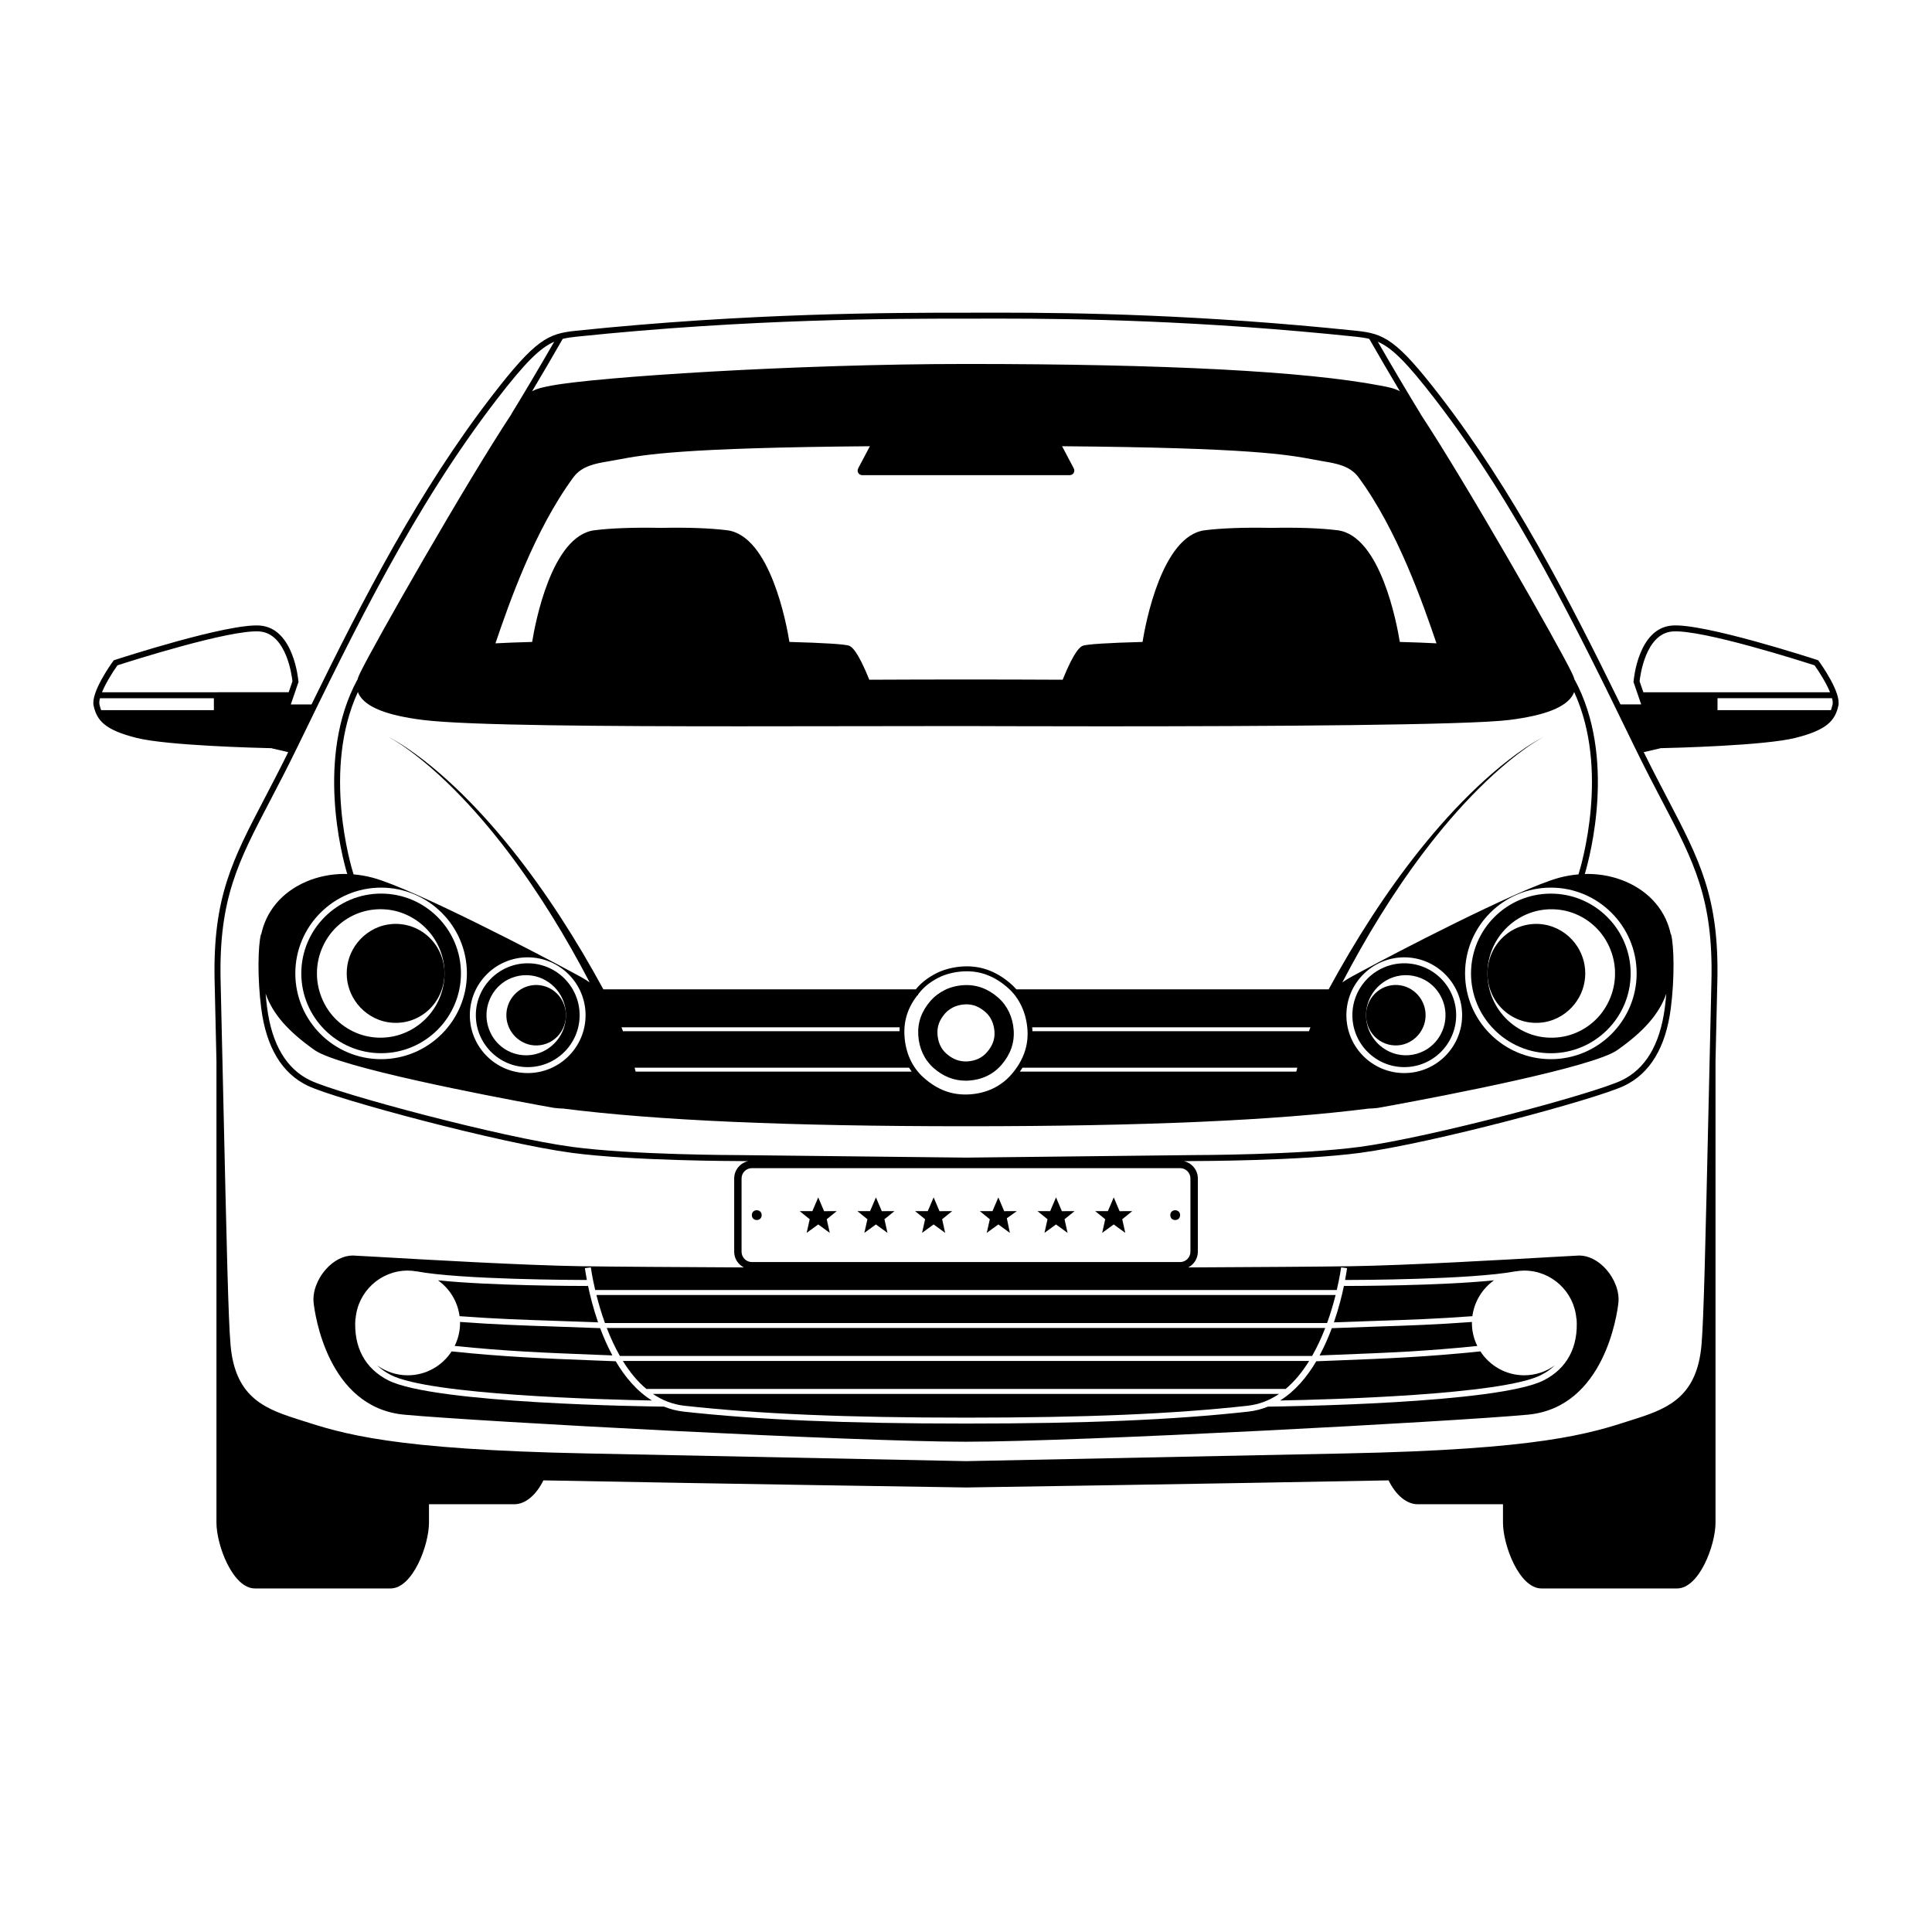 <?xml version="1.0" encoding="UTF-8"?>
<!-- Uploaded to: SVG Repo, www.svgrepo.com, Generator: SVG Repo Mixer Tools -->
<svg fill="#000000" width="800px" height="800px" version="1.1" viewBox="144 144 512 512" xmlns="http://www.w3.org/2000/svg">
 <g>
  <path d="m408.59 408.43c-2.746-2.418-5.789-3.555-9.219-3.352-1.801 0.105-3.586 0.566-5.027 1.301-1.496 0.762-2.695 1.668-3.676 2.781-2.434 2.773-3.519 5.781-3.316 9.188 0.203 3.469 1.641 6.547 4.047 8.672 2.535 2.242 5.398 3.375 8.516 3.375 0.246 0 0.5-0.008 0.754-0.023 3.496-0.199 6.496-1.621 8.68-4.113 2.418-2.758 3.527-5.863 3.289-9.238-0.234-3.438-1.672-6.488-4.047-8.59zm-3.078 14.469c-1.262 1.441-3.035 2.262-5.137 2.383-2.078 0.117-3.875-0.559-5.602-2.082-1.402-1.238-2.207-3.019-2.332-5.152-0.121-2.059 0.516-3.762 2.055-5.519 0.543-0.617 1.25-1.141 2.156-1.602 0.816-0.414 1.914-0.691 3.019-0.754 0.152-0.008 0.305-0.016 0.453-0.016 1.848 0 3.461 0.668 5.086 2.098 1.363 1.203 2.191 3.023 2.336 5.121 0.145 1.996-0.523 3.805-2.035 5.523z"/>
  <path d="m345.85 466.02c0 1.734-2.598 1.734-2.598 0 0-1.73 2.598-1.73 2.598 0"/>
  <path d="m456.74 466.02c0 1.734-2.602 1.734-2.602 0 0-1.73 2.602-1.73 2.602 0"/>
  <path d="m509.05 495.55c-3.594 0.121-7.523 0.25-12.105 0.43-0.891 2.394-1.961 4.848-3.242 7.223l4.293-0.168c13.738-0.535 23.762-0.93 37.504-2.34-0.906-1.844-1.43-3.906-1.43-6.098 0-0.09 0.012-0.176 0.012-0.262-9.586 0.703-16.434 0.934-25.031 1.215z"/>
  <path d="m490.94 504.66h-181.88c1.758 2.844 3.848 5.453 6.332 7.504v-0.086h169.21v0.09c2.488-2.055 4.578-4.66 6.336-7.508z"/>
  <path d="m265.79 492.8c9.695 0.715 16.574 0.941 25.227 1.23 3.43 0.113 7.16 0.238 11.477 0.406-1.301-3.766-2.16-7.258-2.699-9.867v0.227h-0.145c-2.324 0-25.504-0.039-39.582-1.5 3.07 2.18 5.211 5.586 5.723 9.504z"/>
  <path d="m500.2 484.8v-0.227c-0.539 2.609-1.402 6.106-2.703 9.867 4.328-0.168 8.066-0.293 11.5-0.406 8.645-0.285 15.52-0.516 25.203-1.23 0.508-3.918 2.652-7.32 5.727-9.508-14.078 1.461-37.258 1.5-39.582 1.5-0.062 0.004-0.113 0.004-0.145 0.004z"/>
  <path d="m495.2 495.93h-190.4c0.953 2.481 2.109 5.012 3.481 7.418h183.44c1.371-2.41 2.527-4.941 3.481-7.418z"/>
  <path d="m302.02 503.03 4.269 0.168c-1.281-2.375-2.352-4.828-3.242-7.223-4.574-0.18-8.496-0.309-12.082-0.43-8.602-0.285-15.453-0.516-25.059-1.219 0.004 0.09 0.016 0.176 0.016 0.266 0 2.188-0.523 4.254-1.43 6.094 13.758 1.414 23.785 1.809 37.527 2.344z"/>
  <path d="m304.3 494.51-0.004 0.062c0.004 0.012 0.008 0.023 0.016 0.039h191.38c0.012-0.027 0.02-0.055 0.031-0.082v-0.016h0.008c0.941-2.625 1.668-5.137 2.219-7.32l-195.89-0.004c0.551 2.184 1.273 4.695 2.219 7.32h0.027z"/>
  <path d="m325.4 516.54c19.789 2.176 42.793 3.148 74.594 3.148 31.801 0 54.809-0.969 74.594-3.148 3.168-0.348 5.949-1.48 8.391-3.141h-165.97c2.441 1.66 5.223 2.793 8.391 3.141z"/>
  <path d="m307.17 504.75-5.207-0.203c-13.992-0.547-24.133-0.941-38.281-2.414-2.477 3.809-6.762 6.336-11.629 6.336-3.031 0-5.828-0.988-8.113-2.641 1.035 0.992 2.258 1.852 3.66 2.57 10.355 5.281 56.258 6.508 69.16 6.75-4-2.488-7.141-6.246-9.59-10.398z"/>
  <path d="m536.32 502.13c-14.137 1.469-24.273 1.867-38.262 2.414l-5.231 0.207c-2.449 4.152-5.59 7.906-9.59 10.395 12.898-0.242 58.801-1.469 69.16-6.75 1.402-0.715 2.625-1.574 3.66-2.57-2.285 1.652-5.082 2.641-8.113 2.641-4.867 0-9.152-2.527-11.625-6.336z"/>
  <path d="m297.61 413.04c0-7.586-6.172-13.758-13.754-13.758-7.586 0-13.754 6.172-13.754 13.758 0 7.586 6.172 13.758 13.754 13.758s13.754-6.172 13.754-13.758zm-20.961 8.125c-2.309-1.941-3.742-5.023-3.719-8.125-0.02-3.102 1.422-6.18 3.727-8.117 2.285-1.984 5.371-2.785 8.117-2.406 2.769 0.352 5.172 1.824 6.766 3.758 1.609 1.938 2.457 4.356 2.445 6.766 0.012 2.41-0.836 4.828-2.441 6.769-1.578 1.934-4.031 3.414-6.738 3.766-2.812 0.383-5.856-0.422-8.156-2.41z"/>
  <path d="m257.04 391.79c-2.918-2.457-6.789-3.352-10.176-2.789-3.426 0.531-6.273 2.434-8.152 4.812-1.891 2.402-2.836 5.266-2.828 8.152-0.004 2.887 0.953 5.742 2.84 8.137 1.875 2.371 4.719 4.269 8.137 4.805 1.703 0.266 3.492 0.207 5.258-0.246 1.754-0.461 3.457-1.312 4.914-2.523 2.941-2.394 4.777-6.25 4.758-10.168 0.023-3.926-1.809-7.781-4.75-10.18z"/>
  <path d="m291.03 406.79c-1.809-1.5-4.195-2.016-6.258-1.645-2.09 0.355-3.797 1.543-4.91 2.988-1.125 1.465-1.672 3.184-1.668 4.914-0.004 1.73 0.555 3.441 1.676 4.902 1.102 1.445 2.852 2.629 4.867 2.988 2.125 0.375 4.469-0.133 6.293-1.633 1.824-1.457 2.969-3.836 2.957-6.258 0.008-2.418-1.137-4.797-2.957-6.258z"/>
  <path d="m245 423.11c11.668 0 21.156-9.488 21.156-21.152 0-11.66-9.492-21.148-21.156-21.148s-21.152 9.484-21.152 21.148c0 11.664 9.488 21.152 21.152 21.152zm-11.09-34.105c1.82-1.57 3.957-2.719 6.191-3.379 2.234-0.656 4.574-0.816 6.769-0.555 4.441 0.523 8.34 2.856 10.934 5.957 2.621 3.113 4.008 7.027 3.992 10.934 0.016 3.91-1.371 7.824-3.988 10.938-2.594 3.106-6.492 5.445-10.941 5.973-2.207 0.266-4.539 0.109-6.777-0.555-2.238-0.66-4.379-1.812-6.195-3.387-3.672-3.117-5.938-8.027-5.902-12.973-0.031-4.938 2.25-9.844 5.918-12.953z"/>
  <path d="m529.9 413.04c0-7.586-6.172-13.758-13.754-13.758-7.586 0-13.754 6.172-13.754 13.758 0 7.586 6.172 13.758 13.754 13.758s13.754-6.172 13.754-13.758zm-21.445 6.769c-1.605-1.941-2.453-4.359-2.441-6.769-0.012-2.41 0.836-4.828 2.445-6.766 1.594-1.93 3.996-3.402 6.766-3.758 2.742-0.379 5.832 0.422 8.117 2.406 2.309 1.938 3.746 5.012 3.727 8.117 0.023 3.102-1.406 6.184-3.719 8.125-2.301 1.988-5.344 2.793-8.156 2.41-2.707-0.352-5.164-1.832-6.738-3.766z"/>
  <path d="m554.99 380.82c-11.668 0-21.156 9.484-21.156 21.148 0 11.664 9.492 21.152 21.156 21.152 11.664 0 21.152-9.488 21.152-21.152 0-11.664-9.488-21.148-21.152-21.148zm11.105 34.121c-1.816 1.574-3.957 2.727-6.195 3.387-2.242 0.66-4.57 0.816-6.777 0.555-4.449-0.527-8.348-2.867-10.941-5.973-2.617-3.117-4.004-7.031-3.988-10.938-0.02-3.91 1.371-7.824 3.992-10.934 2.594-3.102 6.492-5.434 10.934-5.957 2.195-0.266 4.535-0.102 6.769 0.555 2.234 0.66 4.371 1.809 6.191 3.379 3.668 3.109 5.949 8.012 5.918 12.957 0.035 4.941-2.231 9.852-5.902 12.969z"/>
  <path d="m542.96 412.14c1.457 1.211 3.16 2.062 4.914 2.523 1.762 0.457 3.551 0.512 5.258 0.246 3.422-0.535 6.262-2.434 8.137-4.805 1.891-2.394 2.844-5.254 2.84-8.137 0.008-2.887-0.938-5.75-2.828-8.152-1.879-2.379-4.727-4.281-8.152-4.812-3.387-0.562-7.258 0.332-10.176 2.789-2.938 2.398-4.773 6.254-4.754 10.176-0.02 3.922 1.816 7.777 4.762 10.172z"/>
  <path d="m626 319.19-0.152-0.207-0.242-0.082c-1.188-0.387-30.27-9.852-38.586-9.121-8.871 0.77-10.062 14.23-10.105 14.805l-0.016 0.164 2.031 5.922h-5.473v0.035c-13.773-28.137-28.449-56.652-47.906-81.883-11.488-14.898-14.797-16.398-22.031-17.152-41.348-4.312-73.816-4.812-94.641-4.812l-9.453 0.012c-18.48 0-56.93 0-102.95 4.801-7.234 0.758-10.543 2.254-22.031 17.152-19.445 25.215-34.113 53.715-47.906 81.883v-0.031h-5.473l2.031-5.922-0.016-0.164c-0.047-0.574-1.238-14.035-10.105-14.805-8.316-0.727-37.398 8.734-38.586 9.121l-0.242 0.078-0.152 0.207c-0.613 0.844-5.965 8.332-5.188 11.828 0.867 3.906 2.941 6.422 11.41 8.539 8.145 2.035 32.086 2.641 35.824 2.723l-0.008 0.039 4.344 1.004c-2.234 4.531-4.352 8.59-6.234 12.191-8.594 16.438-13.781 26.359-13.27 48.469 0.176 7.574 0.336 14.594 0.484 21.117v122.41c0 5.973 4.312 17.445 10.207 17.445h35.914c5.894 0 10.203-11.473 10.203-17.445v-4.871h22.602c2.91 0 5.769-2.367 7.719-6.328 47.473 0.91 107.98 1.824 112.02 1.883 4.016-0.059 64.504-0.973 111.96-1.883 1.949 3.965 4.809 6.328 7.719 6.328h22.602v4.871c0 5.973 4.309 17.445 10.203 17.445h35.914c5.894 0 10.207-11.473 10.207-17.445v-122.41c0.148-6.523 0.309-13.547 0.484-21.117 0.512-22.109-4.676-32.035-13.27-48.469-1.883-3.598-3.984-7.621-6.238-12.191l4.352-1.008-0.008-0.039c3.734-0.082 27.68-0.684 35.824-2.723 8.469-2.117 10.543-4.633 11.41-8.539 0.777-3.492-4.574-10.984-5.188-11.824zm-329.36-85.953c45.934-4.793 84.328-4.793 102.78-4.793l9.453-0.012c20.789 0 53.203 0.496 94.477 4.805 1.277 0.133 2.426 0.293 3.519 0.566 2.66 4.641 5.535 9.559 8.113 13.879-1.477-0.789-3.059-1.098-4.981-1.461l-0.164-0.031c-19.973-3.805-56.922-5.734-109.82-5.734-45.512 0-98.02 3.481-109.86 5.734l-0.164 0.031c-1.922 0.367-3.504 0.672-4.981 1.461 2.578-4.32 5.453-9.234 8.113-13.879 1.094-0.27 2.238-0.43 3.516-0.566zm248.96 247.68 0.004 0.016c0.762-0.129 1.539-0.215 2.336-0.215 7.269 0 13.238 5.621 13.816 12.738l0.055-0.004c0.5 7.531-2.508 13.184-8.699 16.344-12.156 6.199-68.949 6.93-73.086 6.977-1.633 0.656-3.379 1.121-5.262 1.328-19.844 2.184-42.898 3.156-74.75 3.156h-0.035c-31.852 0-54.906-0.973-74.75-3.156-1.883-0.207-3.629-0.672-5.262-1.328-4.137-0.047-60.93-0.777-73.086-6.977-6.191-3.16-9.199-8.809-8.699-16.344l0.055 0.004c0.578-7.117 6.547-12.738 13.816-12.738 0.797 0 1.574 0.082 2.336 0.215l0.004-0.016c11.605 2.191 42.004 2.289 45.133 2.293-0.328-1.746-0.484-2.898-0.516-3.141l1.566-0.199c0.012 0.09 0.336 2.481 1.16 5.996h196.52c0.824-3.512 1.145-5.906 1.156-5.996l1.566 0.199c-0.031 0.242-0.188 1.395-0.516 3.141 3.051 0 33.508-0.102 45.133-2.293zm-88.855-2.461h-113.49c-1.508 0-2.731-1.223-2.731-2.731v-19.422c0-1.508 1.223-2.731 2.731-2.731h113.49c1.504 0 2.731 1.223 2.731 2.731v19.422c-0.004 1.508-1.227 2.731-2.731 2.731zm-56.723-27.676-60.438-0.672c-0.277 0-27.855-0.023-43.867-2.16-18.871-2.512-61.992-14.066-69.453-17.621-6.34-3.019-10.195-9.496-11.473-19.246-0.164-1.258-0.293-2.512-0.398-3.746 1.891 5.363 5.926 9.977 13 14.961 6.484 4.57 46.227 12.156 59.316 14.562l-0.004 0.016c0.152 0.023 0.309 0.043 0.461 0.066 2.023 0.371 3.328 0.602 3.648 0.66 0.832 0.109 1.668 0.164 2.5 0.188 24.719 3.144 59.73 4.68 106.7 4.68 46.938 0 81.945-1.535 106.66-4.68 0.832-0.023 1.672-0.078 2.531-0.191 0.312-0.055 1.609-0.285 3.621-0.656 0.148-0.023 0.305-0.043 0.453-0.066l-0.004-0.016c13.047-2.398 52.824-9.992 59.316-14.562 7.074-4.984 11.105-9.594 13-14.961-0.105 1.23-0.23 2.481-0.398 3.742-1.273 9.754-5.133 16.227-11.473 19.246-7.461 3.551-50.582 15.105-69.453 17.621-16.012 2.137-43.59 2.16-43.875 2.16zm-177.76-48.824c0-12.531 10.199-22.727 22.734-22.727 12.539 0 22.738 10.195 22.738 22.727 0 12.535-10.199 22.734-22.738 22.734-12.535 0-22.734-10.199-22.734-22.734zm46.25 11.082c0-8.457 6.879-15.336 15.336-15.336 8.457 0 15.336 6.879 15.336 15.336s-6.879 15.336-15.336 15.336c-8.453 0-15.336-6.879-15.336-15.336zm219.29 13.914c-0.113 0.414-0.199 0.754-0.27 1.031h-73.25c0.254-0.352 0.492-0.711 0.715-1.066v0.039zm-70.273-10.703h73.754c-0.137 0.344-0.266 0.688-0.398 1.031h-73.285c-0.008-0.164 0.004-0.32-0.008-0.484-0.012-0.184-0.043-0.363-0.062-0.547zm-5.551 12.551c-2.769 3.16-6.621 4.969-11.141 5.227-4.508 0.254-8.371-1.18-12.008-4.402-3.09-2.731-4.863-6.59-5.133-11.148-0.234-3.961 0.863-7.402 3.414-10.719h0.191v-0.23c0.242-0.309 0.48-0.617 0.75-0.922 1.215-1.383 2.75-2.535 4.695-3.527 1.824-0.926 4.129-1.512 6.492-1.652 0.332-0.02 0.656-0.027 0.977-0.027 3.984 0 7.562 1.449 10.934 4.43 3.004 2.656 4.828 6.586 5.141 11.062 0.297 4.297-1.152 8.305-4.312 11.91zm-27.066-1.848c0.215 0.352 0.445 0.695 0.684 1.031h-73.145c-0.07-0.273-0.16-0.613-0.27-1.031zm-2.535-9.672h-73.277c-0.129-0.344-0.262-0.688-0.398-1.031h73.719c-0.023 0.34-0.039 0.684-0.043 1.031zm118.43-4.242c0-8.457 6.879-15.336 15.336-15.336s15.336 6.879 15.336 15.336-6.879 15.336-15.336 15.336-15.336-6.879-15.336-15.336zm54.188 11.652c-12.539 0-22.738-10.199-22.738-22.734 0-12.531 10.199-22.727 22.738-22.727 12.535 0 22.734 10.195 22.734 22.727 0 12.535-10.199 22.734-22.734 22.734zm2.262-48.094c-10.977 2.93-45.844 21.242-50.727 23.902-0.641 0.348-1.27 0.68-1.891 1.008-1.727 0.91-3.367 1.773-4.902 2.832 6.309-12.055 13.402-23.719 21.625-34.578 4.445-5.859 9.223-11.48 14.434-16.688 2.606-2.602 5.316-5.098 8.168-7.434 2.859-2.316 5.816-4.547 9.062-6.309-3.293 1.676-6.316 3.832-9.246 6.078-2.922 2.266-5.711 4.699-8.395 7.238-5.371 5.09-10.324 10.609-14.953 16.383-9.254 11.566-17.227 24.117-24.309 37.125l0.047 0.023h-82.828c-0.414-0.469-0.848-0.918-1.316-1.332-3.625-3.199-7.484-4.758-11.801-4.758-0.348 0-0.695 0.012-1.055 0.031-2.539 0.152-5.027 0.789-7.008 1.793-2.098 1.07-3.758 2.324-5.086 3.828-0.125 0.145-0.23 0.293-0.352 0.438h-82.887l0.047-0.023c-7.082-13.008-15.055-25.559-24.309-37.125-4.629-5.773-9.582-11.293-14.953-16.383-2.688-2.543-5.477-4.973-8.395-7.238-2.93-2.246-5.953-4.402-9.246-6.078 3.246 1.762 6.203 3.992 9.062 6.309 2.852 2.336 5.562 4.832 8.168 7.434 5.207 5.207 9.984 10.828 14.434 16.688 8.223 10.859 15.316 22.523 21.625 34.578-1.535-1.059-3.176-1.922-4.902-2.832-0.617-0.324-1.25-0.656-1.891-1.008-4.883-2.664-39.75-20.973-50.727-23.902-1.68-0.449-3.371-0.734-5.051-0.879-0.742-2.356-8.324-27.746 1.152-48.336 0.086 0.23 0.172 0.461 0.301 0.691 1.809 3.32 7.34 5.519 16.91 6.723 11.793 1.484 49.133 1.684 84.105 1.684 10.344 0 20.895-0.02 31.211-0.035 9.875-0.02 19.539-0.035 28.609-0.035 0.152 0 15.68 0.074 36.289 0.074 43.02 0 96.617-0.293 107.68-1.684 9.57-1.203 15.102-3.402 16.91-6.723 0.125-0.234 0.215-0.465 0.301-0.691 9.469 20.578 1.891 45.977 1.152 48.336-1.695 0.141-3.387 0.43-5.066 0.875zm-42.293-62.477c-0.754-4.68-5.098-28.172-16.523-29.598-4.496-0.559-10.41-0.773-17.551-0.629-7.172-0.145-13.082 0.07-17.582 0.629-11.426 1.426-15.77 24.918-16.523 29.598-8.859 0.238-15.031 0.59-15.941 1.059-0.512 0.262-2.047 1.066-5.231 8.957-8.473-0.043-17.047-0.066-25.637-0.066-8.578 0-17.141 0.023-25.598 0.066-3.18-7.891-4.715-8.695-5.231-8.961-0.91-0.465-7.082-0.816-15.941-1.055-0.754-4.68-5.098-28.172-16.523-29.598-4.496-0.559-10.41-0.773-17.551-0.629-7.172-0.145-13.082 0.07-17.582 0.629-11.426 1.426-15.77 24.918-16.523 29.598-3.809 0.102-7.121 0.227-9.727 0.371 3.641-10.66 10.301-29.926 20.668-44.012 2.219-3.019 5.891-3.641 9.125-4.195l0.539-0.094c0.707-0.125 1.406-0.254 2.133-0.387 7.078-1.324 16.77-3.129 66.766-3.547l-3.066 5.801c-0.234 0.441-0.238 0.91-0.012 1.285 0.227 0.375 0.641 0.59 1.141 0.59h54.801c0.496 0 0.914-0.215 1.141-0.59s0.223-0.844-0.008-1.285l-3.066-5.801c49.992 0.418 59.684 2.223 66.762 3.547 0.727 0.137 1.426 0.266 2.133 0.387l0.539 0.094c3.234 0.551 6.906 1.176 9.125 4.195 10.363 14.086 17.023 33.352 20.668 44.012-2.602-0.145-5.914-0.266-9.723-0.371zm-314.28 18.074h-29.883c-0.191-0.492-0.328-0.996-0.445-1.52-0.094-0.422-0.031-0.988 0.133-1.633h30.191v3.152zm-29.656-4.738c0.965-2.352 2.723-5.211 4.102-7.137 2.867-0.926 29.992-9.609 37.715-8.973 7.082 0.617 8.496 11.734 8.656 13.199l-0.996 2.906zm413.43 28.785c8.477 16.211 13.594 25.996 13.09 47.699-0.172 7.516-0.332 14.484-0.48 20.965h-0.004v0.203c-0.074 3.258-0.145 6.398-0.215 9.406-0.918 40.5-1.34 58.988-1.93 65.852-1.141 13.332-8.352 16.703-16.949 19.465l-1.418 0.457c-11.379 3.68-24.273 7.852-76.152 8.891-53.57 1.07-99.387 2.019-100.38 2.039-0.992-0.02-46.84-0.969-100.41-2.039-51.875-1.035-64.773-5.207-76.152-8.891l-1.418-0.457c-8.598-2.762-15.809-6.133-16.949-19.465-0.59-6.863-1.008-25.352-1.93-65.852-0.07-3.008-0.141-6.148-0.215-9.406v-0.203h-0.004c-0.148-6.484-0.309-13.453-0.48-20.965-0.504-21.703 4.613-31.488 13.09-47.699 2.141-4.094 4.566-8.73 7.18-14.109 15.305-31.48 31.129-64.027 52.973-92.352 7.519-9.75 11.375-13.559 15.164-15.219-3.992 6.934-8.336 14.258-11.344 19.137l0.027 0.02c-12.023 18.188-36.574 61.242-40.129 68.641-0.207 0.434-0.504 1.062-0.699 1.809l-0.035-0.02c-11.039 20.41-4.102 46.648-2.672 51.477-0.242-0.008-0.48-0.023-0.723-0.023-7.215 0-13.977 2.922-18.09 7.816-2.156 2.566-3.367 5.367-3.977 8.172l-0.062-0.02c-0.809 3.043-0.977 11.691 0.07 19.715 1.348 10.32 5.504 17.207 12.359 20.469 7.527 3.586 50.949 15.234 69.926 17.762 16.117 2.148 43.797 2.176 44.066 2.176l2.691 0.031c-2.117 0.453-3.711 2.336-3.711 4.586v19.422c0 1.812 1.043 3.367 2.547 4.152-17.781-0.086-34.758-0.195-42.945-0.316-15.016-0.223-41.262-1.742-53.875-2.469-4.348-0.25-6.453-0.371-6.805-0.371-2.449 0-5.027 1.309-7.074 3.594-2.359 2.637-3.625 6.062-3.301 8.945 0.316 2.836 3.668 27.742 24.02 29.641 19.566 1.82 119.41 7.168 148.85 7.168h0.035c29.445 0 129.29-5.348 148.85-7.168 20.352-1.898 23.707-26.809 24.02-29.641 0.32-2.883-0.941-6.312-3.301-8.945-2.047-2.285-4.621-3.594-7.074-3.594-0.352 0-2.457 0.121-6.805 0.371-12.613 0.727-38.859 2.246-53.875 2.469-8.191 0.121-25.164 0.23-42.941 0.316 1.508-0.781 2.547-2.34 2.547-4.152v-19.422c0-2.25-1.594-4.133-3.711-4.586l2.68-0.031c0.277 0 27.961-0.023 44.074-2.176 18.977-2.527 62.395-14.176 69.926-17.762 6.852-3.262 11.012-10.148 12.359-20.469 1.047-8.023 0.879-16.672 0.07-19.715l-0.062 0.02c-0.609-2.805-1.82-5.609-3.977-8.172-4.113-4.894-10.875-7.816-18.09-7.816-0.238 0-0.48 0.02-0.723 0.023 1.43-4.828 8.367-31.066-2.672-51.477l-0.039 0.02c-0.199-0.758-0.496-1.395-0.715-1.844-3.535-7.363-28.09-50.418-40.113-68.605l0.027-0.02c-3.008-4.879-7.352-12.207-11.344-19.137 3.793 1.66 7.644 5.469 15.164 15.219 21.84 28.32 37.668 60.871 53.004 92.418 2.586 5.312 5.012 9.949 7.152 14.043zm-4.953-28.785-0.996-2.906c0.156-1.465 1.574-12.586 8.656-13.199 7.738-0.648 34.848 8.043 37.715 8.973 1.379 1.926 3.137 4.785 4.102 7.137zm50.145 3.215c-0.117 0.523-0.254 1.031-0.445 1.52h-30.047v-3.156h30.355c0.172 0.648 0.23 1.215 0.137 1.637z"/>
  <path d="m508.96 419.3c1.824 1.496 4.164 2.004 6.293 1.633 2.019-0.359 3.769-1.543 4.867-2.988 1.121-1.461 1.68-3.172 1.676-4.902 0.004-1.73-0.547-3.445-1.668-4.914-1.113-1.445-2.824-2.637-4.91-2.988-2.062-0.375-4.453 0.141-6.258 1.645-1.82 1.461-2.965 3.84-2.953 6.258-0.016 2.422 1.129 4.797 2.953 6.258z"/>
  <path d="m377.68 464.97-0.051-0.133-1.496-3.516-1.555 3.648h-3.352l2.648 2.141-0.809 3.613 3.062-2.231 3.066 2.231-0.809-3.613 2.648-2.141z"/>
  <path d="m362.39 464.97-0.059-0.133-1.492-3.516-1.555 3.648h-3.352l2.648 2.141-0.809 3.613 3.062-2.231 3.066 2.231-0.809-3.613 2.648-2.141z"/>
  <path d="m392.97 464.97-0.055-0.133-1.492-3.516-1.555 3.648h-3.352l2.648 2.141-0.809 3.613 3.062-2.231 3.062 2.231-0.805-3.613 2.648-2.141z"/>
  <path d="m410.12 464.97-0.055-0.133-1.496-3.516-1.551 3.648h-3.352l2.644 2.141-0.809 3.613 3.066-2.231 3.062 2.231-0.809-3.879 2.648-1.875z"/>
  <path d="m425.41 464.97-0.059-0.133-1.492-3.516-1.555 3.648h-3.348l2.648 2.141-0.809 3.613 3.059-2.231 3.066 2.231-0.809-3.613 2.652-2.141z"/>
  <path d="m440.7 464.97-0.055-0.133-1.492-3.516-1.555 3.648h-3.348l2.644 2.141-0.805 3.613 3.059-2.231 3.066 2.231-0.809-3.613 2.648-2.141z"/>
 </g>
</svg>